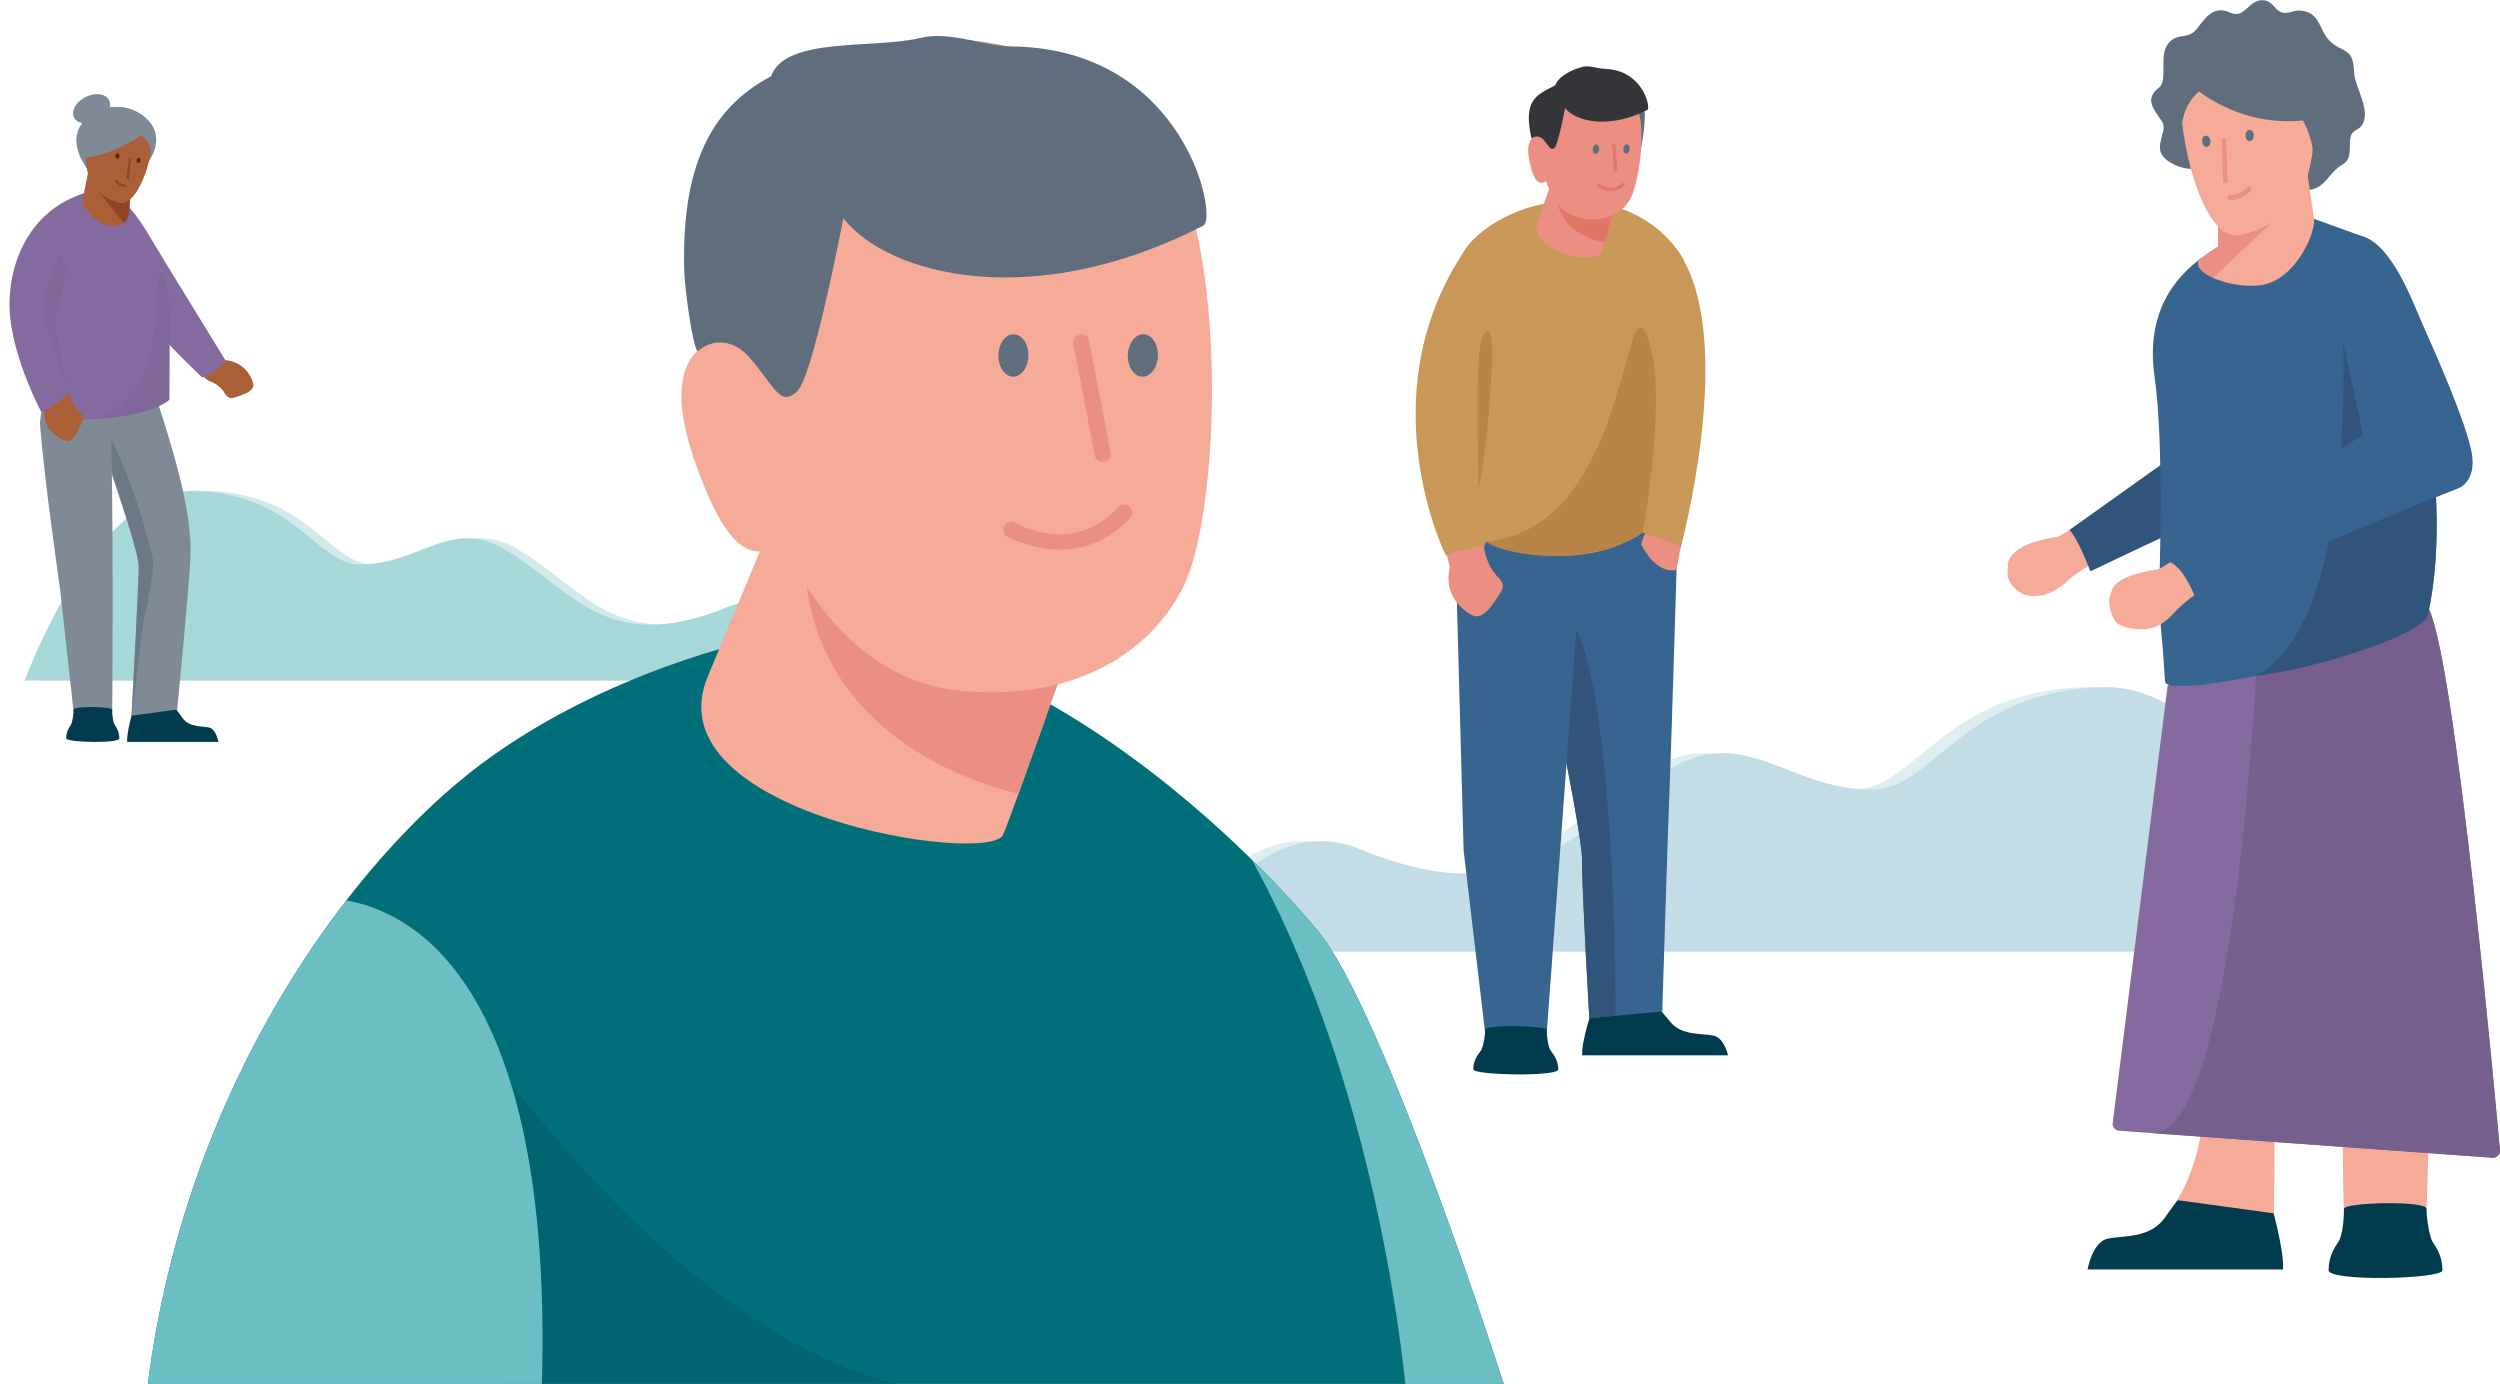 <?xml version="1.0" encoding="UTF-8"?><svg id="a" xmlns="http://www.w3.org/2000/svg" width="448" height="248" xmlns:xlink="http://www.w3.org/1999/xlink" viewBox="0 0 448 248"><defs><clipPath id="b"><path d="m26.5,248h242.97s-21.46-67.06-33.34-81.24c-11.88-14.18-31.37-32.08-52.25-42.92-20.88-10.84-48.16-9.26-48.16-9.26,0,0-26.83,5.43-49.44,22.29-22.61,16.86-52.89,56.72-59.78,111.14Z" fill="#016f79" stroke-width="0"/></clipPath><clipPath id="c"><path d="m179.76,149.57c1.74-3.88,17.75-49.7,17.75-49.7l-50.04-28.5s-10.34,25.23-20.63,49.83c-10.29,24.59,50.41,34,52.92,28.38Z" fill="#f6aa98" stroke-width="0"/></clipPath><clipPath id="d"><path d="m287.09,45.02c.25-.86,3.1-10.61,3.1-10.61l-10.96-5.28s-1.86,5.41-3.71,10.67c-1.85,5.27,10.74,8.03,11.57,5.22Z" fill="#ea8f81" stroke-width="0"/></clipPath><clipPath id="e"><path d="m23.69,30.41l-7.27-2.6s-1.34,6.55-1.63,8.03c-.23,1.16,2.61,4.36,4.56,4.57,1.95.22,3.62-.09,3.8-2.71l.55-7.29Z" fill="#aa5f37" stroke-width="0"/></clipPath><clipPath id="f"><path d="m406.58,50.76c-.56.19-1.15.33-1.76.38-6.41.61-12.8-2.97-10.46-4.82,1.79-1.42,3.13-2.09,3.13-2.09l-.07-15.15,15.12-4.38s1.64,10.93,2.13,14.52c.31,2.28-2.76,9.69-8.1,11.54" fill="#f6aa98" stroke-width="0"/></clipPath></defs><path d="m155.49,121.95H6.79s12.41-34.54,30.49-33.98c18.08.56,21.76,13.14,29.58,13.18,10.95,0,16.25-8.6,26.28-2.51,12,7.28,18.04,18.94,39.53,10.17,13.63-5.57,22.82,13.15,22.82,13.15Z" fill="#a6d7d9" opacity=".5" stroke-width="0"/><path d="m153.12,121.95H4.43s12.41-34.54,30.49-33.98c18.08.56,21.77,13.14,29.58,13.18,10.95,0,16.25-8.6,26.28-2.51,12,7.28,18.04,18.94,39.53,10.17,13.63-5.57,22.82,13.15,22.82,13.15Z" fill="#a6d7d9" stroke-width="0"/><path d="m208.64,170.52h207.35s-17.31-48.17-42.51-47.39c-25.21.78-30.35,18.33-41.25,18.38-15.27,0-22.67-11.99-36.64-3.5-16.73,10.15-25.16,26.42-55.13,14.18-19.01-7.77-31.82,18.33-31.82,18.33Z" fill="#c2dde5" opacity=".5" stroke-width="0"/><path d="m211.93,170.52h207.35s-17.31-48.17-42.51-47.39c-25.21.78-30.35,18.33-41.24,18.38-15.27,0-22.67-11.99-36.64-3.5-16.73,10.15-25.16,26.42-55.13,14.18-19.01-7.77-31.82,18.33-31.82,18.33Z" fill="#c2dde5" stroke-width="0"/><path d="m26.5,248h242.97s-21.46-67.06-33.34-81.24c-11.88-14.18-31.37-32.08-52.25-42.92-20.88-10.84-48.16-9.26-48.16-9.26,0,0-26.83,5.43-49.44,22.29-22.61,16.86-52.89,56.72-59.78,111.14Z" fill="#016f79"/><g clip-path="url(#b)"><path d="m80.88,179.1s42.79,68.12,90.35,70.45c47.56,2.33-79.39,5.91-79.39,5.91l-10.97-76.36Z" fill="#003b4e" opacity=".2" stroke-width="0"/><path d="m56.32,160.82c23.7,0,43.79,25.51,40.56,93.02l-77.2-.65s12.94-92.38,36.64-92.38Z" fill="#6bbfc3" stroke-width="0"/><path d="m211.87,134.97c37.06,47.71,40.82,122.64,40.82,122.64l25.72-2.15s-13.89-73.65-25.52-84.63c-11.63-10.98-61.84-62.66-41.02-35.85Z" fill="#6bbfc3" stroke-width="0"/></g><path d="m179.76,149.57c1.74-3.88,17.75-49.7,17.75-49.7l-50.04-28.5s-10.34,25.23-20.63,49.83c-10.29,24.59,50.41,34,52.92,28.38Z" fill="#f6aa98"/><g clip-path="url(#c)"><path d="m195.28,108.49l-10.79,34.16s-35.74-5.8-39.94-37.71c28.78,16.18,50.73,3.55,50.73,3.55Z" fill="#ea8f81" stroke-width="0"/></g><path d="m140.37,96.95s9.1,24.92,32.15,26.89c23.06,1.97,35.44-9.47,39.96-19.62,4.62-10.37,7.09-41.95,1.43-65.09-4.33-17.71-24.45-31.2-40.5-31.88-16.04-.67-58.21,10.35-40.33,54.21-5.03-2.02-15.39.91-8.89,20.25,6.5,19.34,11.7,18.63,16.17,15.24Z" fill="#f6aa98" stroke-width="0"/><path d="m181.55,67.5c-1.49-.02-2.67-1.74-2.65-3.83.04-2.11,1.27-3.8,2.75-3.76,1.49.01,2.68,1.73,2.64,3.82-.03,2.1-1.26,3.78-2.75,3.78Z" fill="#5f6d7c" stroke-width="0"/><path d="m204.7,67.51c-1.49-.05-2.66-1.78-2.6-3.86.07-2.11,1.31-3.78,2.8-3.76,1.49.04,2.65,1.77,2.6,3.87-.06,2.11-1.32,3.79-2.79,3.75Z" fill="#5f6d7c" stroke-width="0"/><path d="m197.84,82.78h0c-.78.11-1.53-.38-1.65-1.15l-3.85-20.05c-.13-.76.4-1.48,1.18-1.61.9-.23,1.53.38,1.66,1.15l3.84,20.05c.14.76-.4,1.48-1.18,1.6Z" fill="#ea8f81" stroke-width="0"/><path d="m190.78,98.48c-5.68.25-10.25-2.31-10.32-2.36-.67-.39-.91-1.25-.5-1.92.41-.67,1.29-.89,1.97-.49.43.24,10.51,5.93,18.47-2.83.54-.58,1.45-.64,2.04-.12.59.52.65,1.4.12,1.97-3.78,4.16-8.03,5.56-11.79,5.73Z" fill="#ea8f81" stroke-width="0"/><path d="m283.53,189.12h26.13s-.64-3.12-2.6-3.54c-1.96-.42-5.64.02-7.64-2.34-2-2.37-2.31-2.98-3.46-3.23-1.15-.25-3.1,1.74-6.42,1.47-3.32-.28-4.11-.93-4.11-.93,0,0-2.13,6.24-1.89,8.58Z" fill="#003b4e" stroke-width="0"/><path d="m300.69,93.84s-1.22,41.08-1.49,47.17c-.27,6.09-1.32,40.24-1.32,40.24l-13.08,1.2s-1.36-23.41-1.31-28.61c.06-5.21-9.65-51.08-11.39-58.81-1.52-6.75,28.58-1.2,28.58-1.2Z" fill="#37658f" stroke-width="0"/><path d="m289.53,182.03l-4.72.43s-1.36-23.41-1.31-28.61c.06-5.21-9.65-51.08-11.39-58.81-.72-3.17-.27,6.13,8.62,15.05,8.9,8.91,8.79,71.94,8.79,71.94Z" fill="#31547a" stroke-width="0"/><path d="m266.13,185.04l-3.85-32.64-1.59-58.71s2.93,3.96,16.29,4.18c.75.01,6.76-2.25,6.53,1.01-.23,3.26-6.32,86.07-6.32,86.07l-11.06.1Z" fill="#37658f" stroke-width="0"/><path d="m264.01,191.64c0-3.2,3.41-5.79,7.62-5.79s7.61,2.59,7.61,5.79c0,1.34-15.23,1.03-15.23,0Z" fill="#003b4e" stroke-width="0"/><path d="m277.18,184.53c0,.79.14,3.04.79,3.88.94,1.23-4.3.3-6.3.3s-7.22,1.17-6.41-.15c.63-1.03.89-3.26.89-4.03,0-.97,11.02-.75,11.02,0Z" fill="#003b4e" stroke-width="0"/><path d="m263.42,110.04c-.8-.49-4.83-2.96-3.62-8.37.06-.24-1.26-4.17-.73-4.56,1.41-1.04,4.82-1.06,6.75-.86.04,5.06,2.67,7.2,2.67,7.2,0,0,1.16,1.11.73,2.08-.43.97-2.27,3.7-2.94,4.13-.67.43-1.34,1.31-2.85.38Z" fill="#ea8f81" stroke-width="0"/><path d="m300.44,102.14c-.05-.23,1.25-6.34,1.25-6.34-1.33-.98-4.66-1.29-6.48-1.1-.3.53-.85,1.84-1.11,2.83,0,0,2.44,5.41,6.34,4.6Z" fill="#ea8f81" stroke-width="0"/><path d="m301.88,46.9s0-.03,0-.03c0,0-4.52-9.79-17.8-10.79-11.52-.87-20.01,5.61-21.81,9.1-17.27,26.11-3.15,54.43-3.15,54.43,1.02-.99,6.88-1.78,6.88-1.78l.35-.78c5.22,1.97,17.46,5.28,28.01-1.59l6.89,2.38s9.38-34.72.61-50.93Z" fill="#c99859" stroke-width="0"/><path d="m287.09,45.02c.25-.86,3.1-10.61,3.1-10.61l-10.96-5.28s-1.86,5.41-3.71,10.67c-1.85,5.27,10.74,8.03,11.57,5.22Z" fill="#ea8f81"/><g clip-path="url(#d)"><path d="m289.84,36.23l-1.84,7.27s-7.64-.73-8.95-7.34c6.3,2.99,10.78.06,10.78.06Z" fill="#e17667" stroke-width="0"/></g><path d="m294.65,19.33s.43,1.88-.53,7.01c-.22,1.17-1.16-6.79-1.16-6.79l1.69-.22Z" fill="#5f6d7c" stroke-width="0"/><path d="m277.08,32.45s1.3,5.63,6.11,6.61c4.81.98,7.7-1.21,8.9-3.3,1.23-2.14,2.53-8.94,1.9-14.1-.47-3.95-4.38-7.36-7.74-7.89-3.36-.53-12.51.85-9.83,10.81-1.01-.56-3.26-.17-2.37,4.19.89,4.36,2.01,4.33,3.03,3.69Z" fill="#ea8f81" stroke-width="0"/><path d="m285.9,27.56c-.31-.03-.53-.43-.48-.89.05-.46.35-.8.66-.76.31.03.53.43.48.88-.05.46-.34.8-.66.77Z" fill="#5f6d7c" stroke-width="0"/><path d="m291.37,27.54c-.31-.04-.52-.44-.47-.89.06-.46.35-.8.67-.76.31.04.52.44.47.89-.06.46-.36.8-.67.76Z" fill="#5f6d7c" stroke-width="0"/><path d="m289.53,30.75h0c-.17,0-.31-.12-.32-.29l-.32-4.45c0-.17.12-.31.29-.32.19-.03.31.12.32.29l.31,4.45c.01.17-.12.31-.29.32Z" fill="#e17667" stroke-width="0"/><path d="m288.49,34.24c-1.2-.08-2.1-.75-2.12-.76-.13-.1-.16-.29-.06-.43.1-.14.29-.16.43-.06.08.06,2.07,1.54,3.96-.17.13-.11.32-.1.44.02.11.13.1.32-.02.43-.9.81-1.83,1.02-2.62.96Z" fill="#e17667" stroke-width="0"/><path d="m287.68,12.32c-1.38.04-2.79-.67-4.05-.35-1.85.46-4.36,1.67-4.92,3.31-2.6,1.37-4.83,2.12-4.75,6.15.01.71.31,3.02.54,3.4.69-.6,1.57-.42,2.14.26,1.08,1.27,1.23,1.98,1.92,1.41.62-.51,1.73-6.19,1.91-7.12,1.89,2.38,7.85,3.86,14.77.29.57-.36-.74-7.05-7.57-7.33Z" fill="#333538" stroke-width="0"/><path d="m266.37,97.04c2.23,2.13,17.46,5.28,28.01-1.59,0,0,4.84-26.31.66-35.47-4.18-9.16-3.43,34.77-28.67,37.06Z" fill="#b98447" stroke-width="0"/><path d="m266.71,59.27c1.53-.01.1,19.37-1.78,28.69-.23-16.51-.65-28.67,1.78-28.69Z" fill="#b98447" stroke-width="0"/><path d="m45.27,68.35c-.23-.61-1.41-3.67-5.17-3.83-.47-.02-3.31.67-3.97,2.11-.19.41.99,1.61,1.36,1.62,2.29.87,2.76,2.25,2.76,2.25,0,0,.61.95,1.31.84.7-.11,2.75-.83,3.11-1.2.37-.36,1.04-.64.59-1.8Z" fill="#aa5f37" stroke-width="0"/><path d="m16.38,31.14s-5.7-5.87-.51-10.31c5.2-4.44,15.82.57,10.82,8.03" fill="#7f8a96" stroke-width="0"/><path d="m22.79,132.95h16.35s-.4-2.26-1.63-2.56c-1.23-.3-3.53.01-4.78-1.69-1.25-1.71-1.45-2.15-2.17-2.34-.72-.18-1.94,1.26-4.02,1.06-2.08-.2-2.57-.67-2.57-.67,0,0-1.33,4.51-1.18,6.2Z" fill="#003b4e" stroke-width="0"/><path d="m27.76,70.55c4.31,13.08,6.65,22.12,6.37,29.41-.17,4.4-2.37,27.18-2.37,27.18l-8.19,1.11s1.25-22.91,1.29-26.67c.04-3.76-9.26-28.51-10.35-34.1-.95-4.88,13.25,3.07,13.25,3.07Z" fill="#7f8a96" stroke-width="0"/><path d="m23.58,128.25h0s1.25-22.91,1.29-26.67c.03-3.14-6.09-20.87-9.13-29.91,0,0,7.03,8.78,11.6,28.29.39,1.67-.61,6.67-1.44,10.64-1.1,5.23-1.61,14.77-2.32,17.65Z" fill="#5f6d7c" opacity=".6" stroke-width="0"/><path d="m13.19,127.54l-2.41-21.83s-3.13-21.8-3.62-30.03l1.49-11.29s3.22,2.32,11.33,1.9c.47-.02.42,1.06.28,3.42-.14,2.36-.38,5.99-.28,11.08.38,19.57.13,46.69.13,46.69l-6.92.07Z" fill="#7f8a96" stroke-width="0"/><path d="m11.86,132.31c0-2.31,2.13-4.18,4.77-4.18s4.76,1.87,4.76,4.18c0,.97-9.53.75-9.53,0Z" fill="#003b4e" stroke-width="0"/><path d="m20.1,127.17c0,.57.09,2.2.49,2.81.59.89-2.69.22-3.94.22s-4.52.85-4.01-.11c.39-.74.56-2.35.56-2.92,0-.7,6.9-.54,6.9,0Z" fill="#003b4e" stroke-width="0"/><path d="m22.36,36.39c-1.12-.38-.71-1.63-1.88-1.86-14.57-2.95-13.83,18.57-13.83,18.57l2.1,21.99c17.3.9,21.59-3.45,21.59-3.45,0,0,.15-13.5-.09-23.09,0,0-4.81-9.62-7.88-12.15Z" fill="#846a9e" stroke-width="0"/><path d="m27.99,44.34c.79,1.3,12.41,20.24,12.41,20.24,0,0-1.32,2.2-4.15,3.07,0,0-6.03-5.67-8.81-9.16l.55-14.15Z" fill="#846a9e" stroke-width="0"/><path d="m11.43,78.86c-.61-.25-3.69-1.49-3.51-5.42.03-.64,2.58-2.86,4.43-2.98.69,2.4,1.77,3.19,1.77,3.19,0,0,.93.64.75,1.37-.18.73-1.12,2.86-1.53,3.24-.41.38-.76,1.08-1.92.61Z" fill="#aa5f37" stroke-width="0"/><path d="m12.58,69.9s-3.35-11.22-3.94-13.89c-.58-2.63,5.21-9.83,5.21-9.83,0,0,4.98-12.57,1.69-11.66C4.65,37.53.31,48.93,2.11,58.95c1.35,7.52,5.28,14.87,5.28,14.87,0,0,3.49-1.41,5.19-3.92Z" fill="#846a9e" stroke-width="0"/><path d="m23.69,30.41l-7.27-2.6s-1.34,6.55-1.63,8.03c-.23,1.16,2.61,4.36,4.56,4.57,1.95.22,3.62-.09,3.8-2.71l.55-7.29Z" fill="#aa5f37"/><g clip-path="url(#e)"><polygon points="16.58 32.99 23 40.94 23.83 33.68 16.58 32.99" fill="#914326" stroke-width="0"/></g><path d="m21.31,36.33c-5.92-1.73-6.09-6.53-5.9-10.09.12-2.28.78-5.96,5.3-5.55,4.52.41,7.08.17,6.7,4.29-.48,5.23-3.19,12.2-6.1,11.35Z" fill="#aa5f37" stroke-width="0"/><path d="m22.93,32.12c.09,0,.17-.08.18-.18l.35-3.38c.01-.11-.06-.21-.17-.22-.11-.01-.2.07-.22.18l-.35,3.38c-.01.11.06.21.17.22.01,0,.02,0,.03,0Z" fill="#914326" stroke-width="0"/><path d="m25.16,28.89c.09-.25.01-.51-.17-.6-.19-.08-.41.05-.5.29-.09.24,0,.51.18.6.18.09.4-.04.49-.29Z" fill="#5d2310" stroke-width="0"/><path d="m21.4,28.06c.05-.25-.07-.51-.27-.56-.2-.05-.39.11-.44.37-.05.26.07.5.27.56.2.05.39-.11.44-.37Z" fill="#5d2310" stroke-width="0"/><path d="m20.91,32.3c.44.52,1.06.68,1.06.68h0c.14.05.3.08.46.09.11,0,.19.1.18.22,0,.11-.1.2-.21.19-.14-.01-.28-.03-.41-.06-.57-.14-.96-.45-1.02-.5-.03-.02-.05-.03-.07-.05-.1-.08-.2-.18-.29-.29-.07-.08-.06-.21.02-.29.08-.07.21-.06.28.02Z" fill="#914326" stroke-width="0"/><path d="m19.55,17.97c-.56-1.18-2.42-1.45-4.16-.61-1.74.84-2.7,2.49-2.14,3.67.56,1.18,2.42,1.45,4.16.61,1.74-.85,2.7-2.49,2.15-3.67Z" fill="#7f8a96" stroke-width="0"/><path d="m27.28,22.67s-5.22,4.79-11.95,5.6c0,0-1.07-7.36,3.01-8.63,6.23-1.93,8.94,3.03,8.94,3.03Z" fill="#7f8a96" stroke-width="0"/><path d="m23.95,23.52s2.98.84,3.14,4.14c0,0,1.35-3.69.19-4.99-2.25-2.51-3.33.85-3.33.85Z" fill="#7f8a96" stroke-width="0"/><path d="m11.83,68.86s-3.92-11.55-4.03-12.73c-.25-2.64,2.35-9.46,2.78-10.13.43-.67,1.25.68,1.12,3.11-.13,2.43-2.07,7.15-1.88,8.6.23,1.83,2.02,11.15,2.02,11.15Z" fill="#765f8d" opacity=".3" stroke-width="0"/><path d="m29.31,48.66c-3.19.38,2.68,19.46-11.52,26.39,9.83-.67,12.54-3.42,12.54-3.42,0,0,.15-8.75,0-17.17-.02-1.5-.51-3.79-1.03-5.8" fill="#765f8d" opacity=".3" stroke-width="0"/><path d="m409.1,227.49h-35.01s.86-4.84,3.48-5.49c2.63-.64,7.56.03,10.24-3.62,2.68-3.67,3.1-4.61,4.64-5,1.54-.38,4.15,2.7,8.61,2.27,4.45-.43,5.51-1.43,5.51-1.43,0,0,2.85,9.66,2.54,13.28Z" fill="#003b4e" stroke-width="0"/><path d="m395.43,192.12c0,15.66-5.3,22.94-5.3,22.94l17.31,2.37s.33-8.16,0-25.3" fill="#f6aa98" stroke-width="0"/><path d="m419.76,193.84c.04,17.56.27,23.71.27,23.71l14.81-.42.76-25" fill="#f6aa98" stroke-width="0"/><path d="m420.05,216.62c0,1.23-.18,4.71-1.05,6.01-1.26,1.9,5.76.47,8.44.47s9.67,1.82,8.59-.24c-.84-1.58-1.2-5.04-1.2-6.25,0-1.5-14.77-1.15-14.77,0Z" fill="#003b4e" stroke-width="0"/><path d="m447.96,205.98l.02-.02s-8.17-92.07-13.2-97.59c-5.03-5.53-35.89,8.99-46.34,14.49l-9.86,78.51c0,.7.57,1.27,1.27,1.27l66.88,4.83c.7,0,1.27-.57,1.27-1.27,0-.08-.03-.15-.04-.22Z" fill="#846a9e" stroke-width="0"/><path d="m359.87,101.34c.02-.1-.19-.08-.16-.18.39-1.4,1.4-3.82,9-4.97.56-.08,8.27-5.16,11.08-7.17,1.61-1.15,4.86,2.93,5.63,4.23.5.84-8.24,6.89-9.04,7.01-4.67,2.37-6.38,4.33-6.38,4.33,0,0-2.51,1.91-4.02,2.1-1.54.2-3.02.2-3.89-.49-2.6-1.57-2.48-3.57-2.23-4.87Z" fill="#f6aa98" stroke-width="0"/><path d="m403.02,72.04l-32.19,22.94s1.2.78,3.78,7.39c25.47-12.16,41.64-19.28,41.64-19.28,0,0,3.46-1.13,2.45-6.49" fill="#31547a" stroke-width="0"/><path d="m437.69,227.63c0-4.95-4.56-8.96-10.21-8.96s-10.2,4.01-10.2,8.96c0,2.08,20.41,1.6,20.41,0Z" fill="#003b4e" stroke-width="0"/><path d="m404.65,113.98c12.65-4.93,26.92-9.13,30.12-5.61,5.03,5.53,13.2,97.59,13.2,97.59l-.02.02c.01.07.04.14.04.22,0,.7-.57,1.27-1.27,1.27,0,0-76.62-5.54-61.19-4.42,15.43,1.12,19.12-89.07,19.12-89.07Z" fill="#765f8d" stroke-width="0"/><path d="m435.06,110.27c5.6-25.43-5.37-58.57-5.37-58.57,0,0-1.71-7.65-6.3-9.33-4.6-1.68-8.71-3.14-8.71-3.14,0,0-6.92,12.3-19.93,6.81-4.7,3.42-10.36,9.58-8.64,21.57,1.72,11.99.89,36.06.76,38.95-.13,2.89.52,5.44,1.09,15.53.22,3.95,45.96-6.7,47.09-11.82Z" fill="#37658f" stroke-width="0"/><path d="m393.47,30.17c-1.96.47-5.69-1.03-6.3-2.99-.58-1.88,1.23-3.96.26-5.41-1.45-2.17-3.26-4.01-.48-6.12,1.45-1.1.08-5.34,1.3-7.39,1.64-2.73,3.73-.89,5.45-3.12,1.59-2.05,3.02-4.25,5.99-2.86,2.5,1.17,3.3-2.32,5.72-2.24,1.76.05,1.88,1.3,3.15,2.04,1.12.66,2.35-.25,3.5-.19,3.77.19,3.45,3.45,5.36,5.38,2.22,2.25,4.28,1.07,4.42,5.54.09,2.86,3.09,6.79,1.48,9.55-.57.99-1.8.89-2.09,2.16-.37,1.61.38,3.91-1.4,4.93-2.93,1.68-2.89,4.61-7.05,4.69-2.97.06-5.63-2.11-8.53-2.77-4.16-.94-6.55-.87-10.8-1.19Z" fill="#5f6d7c" stroke-width="0"/><path d="m412.15,31.83s12.39-11.62,2.48-21.94c-9.9-10.32-32.17-1.33-23.08,15.39" fill="#5f6d7c" stroke-width="0"/><path d="m406.58,50.76c-.56.19-1.15.33-1.76.38-6.41.61-12.8-2.97-10.46-4.82,1.79-1.42,3.13-2.09,3.13-2.09l-.07-15.15,15.12-4.38s1.64,10.93,2.13,14.52c.31,2.28-2.76,9.69-8.1,11.54" fill="#f6aa98"/><g clip-path="url(#f)"><polygon points="411.49 35.74 391.47 54.6 396.68 36.04 411.49 35.74" fill="#ea8f81" stroke-width="0"/></g><path d="m401.42,42.11c12.25-2.74,13.27-12.96,13.39-20.58.09-4.9-.73-12.86-9.95-12.72-9.22.14-14.37-.77-14.2,8.07.23,11.25,4.75,26.56,10.76,25.23Z" fill="#f6aa98" stroke-width="0"/><path d="m398.73,32.86c-.19-.03-.34-.2-.34-.42l-.23-7.27c0-.23.16-.43.37-.44.23,0,.41.18.41.42l.23,7.27c0,.24-.16.43-.38.44-.02,0-.04,0-.06,0Z" fill="#ea8f81" stroke-width="0"/><path d="m394.67,25.6c-.14-.54.05-1.1.44-1.25.39-.15.81.17.96.7.14.53-.06,1.09-.45,1.24-.38.16-.81-.16-.96-.7Z" fill="#5f6d7c" stroke-width="0"/><path d="m402.41,24.43c-.06-.55.21-1.07.62-1.15.41-.07.78.31.85.86.06.55-.22,1.06-.62,1.15-.41.08-.78-.3-.85-.86Z" fill="#5f6d7c" stroke-width="0"/><path d="m402.79,33.56c-.97,1.04-2.24,1.28-2.25,1.28v.02c-.29.06-.61.11-.95.1-.22,0-.4.19-.4.43,0,.24.18.44.4.45.29,0,.56-.02.83-.06,1.18-.2,2.02-.8,2.13-.91.05-.03.1-.07.15-.1.21-.16.43-.36.63-.58.16-.17.16-.45,0-.62-.16-.17-.42-.17-.57,0Z" fill="#ea8f81" stroke-width="0"/><path d="m423.89,59.98c4.6,1.68,5.8-8.29,5.8-8.29,0,0,10.97,33.15,5.37,58.57-.71,3.22-18.76,9.38-31.17,10.92,18.35-8.48,15.99-59.9,15.99-59.9l4.01-1.31Z" fill="#31547a" stroke-width="0"/><path d="m378.16,106.74c.36-1.35.53-3.5,8.51-4.7.56-.08,8.27-5.16,11.08-7.17,1.61-1.15,5.49,2.72,5.63,4.23.03.27-5.11,4.32-8.59,6.52-3.48,2.2-4.67,3.68-5.88,4.9-1.21,1.22-2.75,2.04-4.26,2.21-1.77.2-4.29-.27-5.16-.95-.87-.68-2-3.45-1.32-5.04Z" fill="#f6aa98" stroke-width="0"/><path d="m413.86,30.34c3.93-7.28,3.41-10.89,3.41-10.89l-1.79.52c.41-2.95.75-10.34-5.67-13.01-12.36-5.13-19.82,5.87-19.82,5.87,0,0,.16.19.47.51-1.17,3.32.47,9.33.47,9.33.34-3.04,1.69-5.01,3.11-6.27,3.85,2.78,10.3,6.03,18.67,5.19.69,1.36,2.05,4.37,1.66,6.26l-.51,2.5Z" fill="#5f6d7c" stroke-width="0"/><path d="m388.5,100.6s2.48.26,5.06,6.87c25.29-11.5,46.9-19.93,46.9-19.93,0,0,3.46-1.13,2.45-6.49-1.01-5.36-6.06-16.84-8.91-23.23-1.73-3.87-6.07-16.12-12.37-15.67-4.8,1.02-2.74,14.73-1.76,19.14.98,4.41,3.61,16.6,3.61,16.6l-34.99,22.7Z" fill="#37658f" stroke-width="0"/><path d="m182.59,8.34c-6.02.18-12.19-2.91-17.7-1.54-8.08,2-24.25-.29-26.7,6.86-11.36,5.97-15.96,16.88-15.59,34.46.06,3.11,1.35,13.21,2.38,14.85,3.03-2.63,6.86-1.84,9.37,1.12,4.71,5.57,5.4,8.67,8.41,6.16,2.71-2.25,7.57-27.07,8.36-31.13,8.25,10.4,34.32,16.88,64.56,1.28,2.51-1.57-3.25-30.84-33.09-32.05Z" fill="#5f6d7c" stroke-width="0"/></svg>